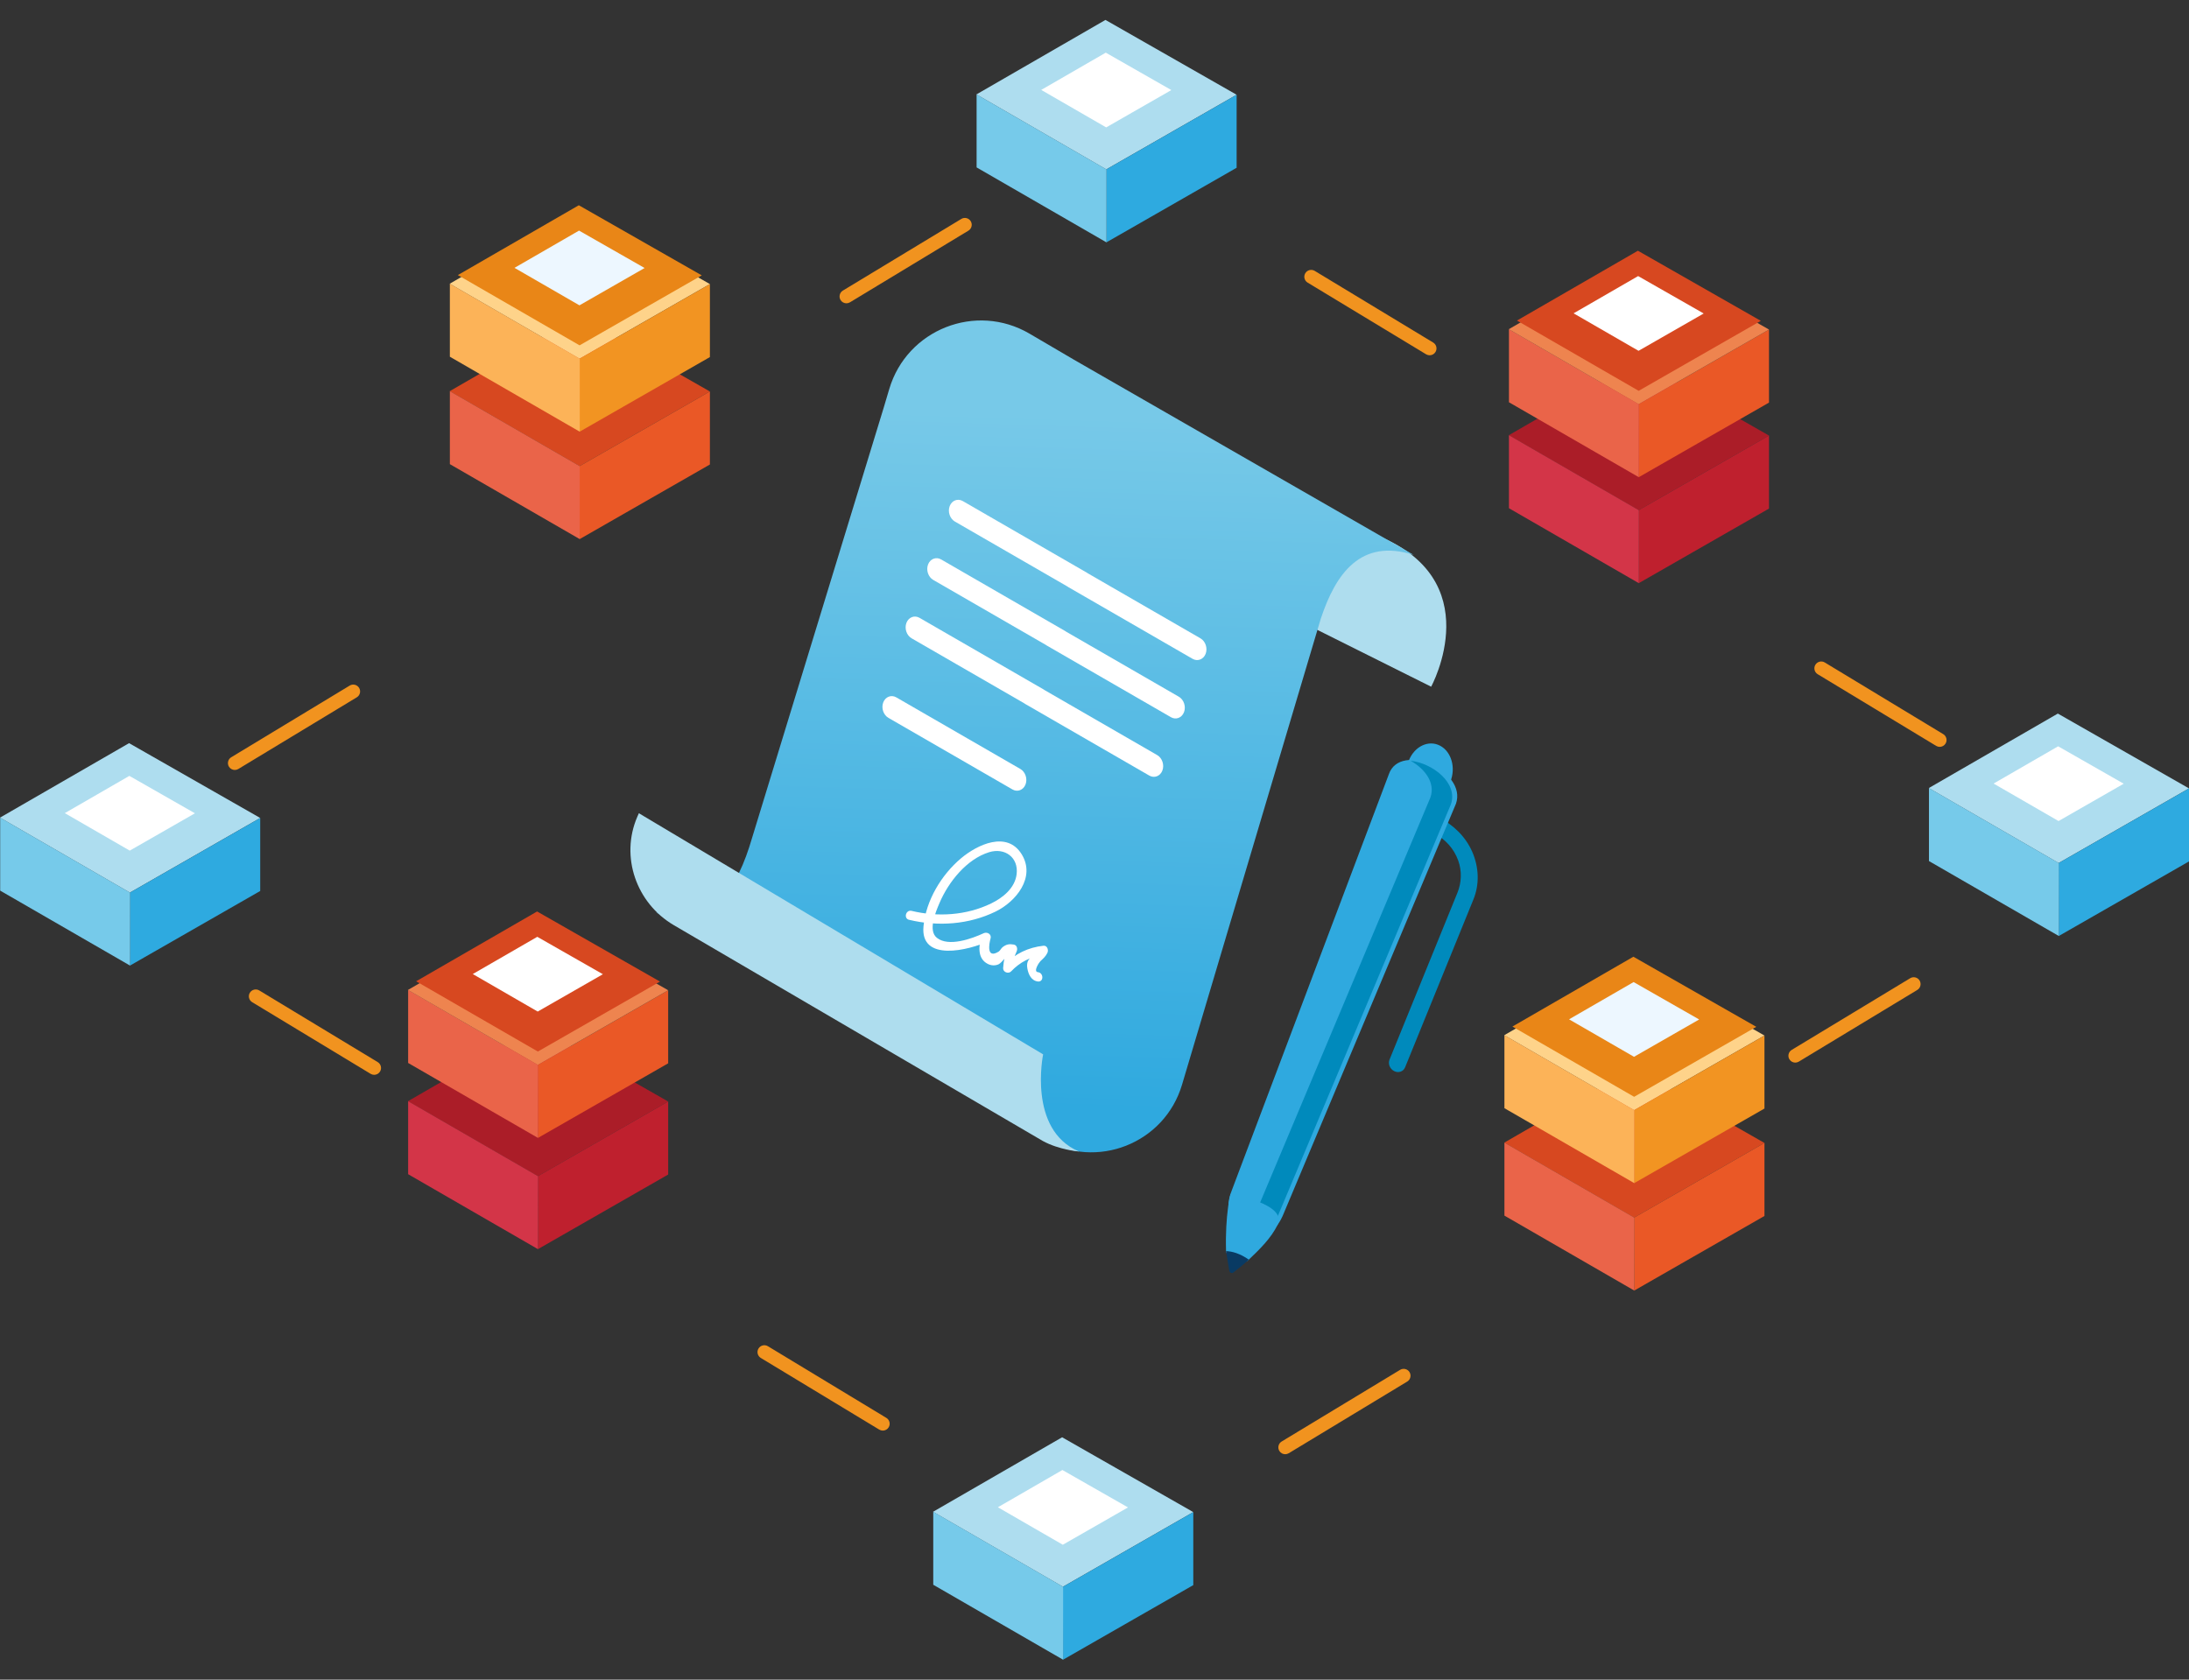 <?xml version="1.0" encoding="UTF-8"?><svg id="image" xmlns="http://www.w3.org/2000/svg" width="860" height="660" xmlns:xlink="http://www.w3.org/1999/xlink" viewBox="0 0 860 660"><rect x="0" y="0" width="860" height="660" fill="#333333" stroke="none"/><defs><style>.cls-1{fill:#ee844f;}.cls-1,.cls-2,.cls-3,.cls-4,.cls-5,.cls-6,.cls-7,.cls-8,.cls-9,.cls-10,.cls-11,.cls-12,.cls-13,.cls-14,.cls-15,.cls-16,.cls-17,.cls-18,.cls-19,.cls-20,.cls-21,.cls-22{stroke-width:0px;}.cls-2{fill:#fed38a;}.cls-3{fill:#e98617;}.cls-4{fill:#d33548;}.cls-5{fill:#093a63;}.cls-6{fill:#aeddef;}.cls-7{fill:#fcb358;}.cls-8{fill:#ab1d28;}.cls-9{fill:#2eaae0;}.cls-10{fill:#aeddee;}.cls-11{fill:#f1931f;}.cls-12{fill:#bf202e;}.cls-13{fill:#d74820;}.cls-14{fill:#008abc;}.cls-15{fill:#f29422;}.cls-16{fill:#fff;}.cls-17{fill:#2fa9df;}.cls-18{fill:#ea5826;}.cls-19{fill:#ea6449;}.cls-20{fill:#76caea;}.cls-21{fill:#edf7ff;}.cls-22{fill:url(#Unbenannter_Verlauf_7);}</style><linearGradient id="Unbenannter_Verlauf_7" x1="410.43" y1="162.96" x2="402" y2="434.96" gradientUnits="userSpaceOnUse"><stop offset="0" stop-color="#77c9e8"/><stop offset="1" stop-color="#2fa9df"/></linearGradient></defs><path class="cls-11" d="m92.25,302.55c-.91,0-1.8-.46-2.31-1.3-.77-1.27-.36-2.93.91-3.7l46.54-28.16c1.27-.77,2.93-.36,3.7.91.77,1.27.36,2.93-.91,3.7l-46.54,28.16c-.44.26-.92.39-1.39.39Z"/><path class="cls-11" d="m332.54,119.18c-.91,0-1.8-.46-2.31-1.3-.77-1.27-.36-2.93.91-3.7l46.54-28.16c1.27-.77,2.93-.36,3.7.91.77,1.27.36,2.93-.91,3.7l-46.54,28.16c-.44.26-.92.39-1.39.39Z"/><path class="cls-11" d="m561.66,139.6c-.48,0-.96-.13-1.39-.39l-46.54-28.16c-1.27-.77-1.68-2.43-.91-3.7.77-1.27,2.42-1.68,3.7-.91l46.54,28.16c1.27.77,1.68,2.43.91,3.7-.51.84-1.39,1.3-2.31,1.3Z"/><path class="cls-11" d="m762.05,293.47c-.48,0-.96-.13-1.39-.39l-46.54-28.16c-1.27-.77-1.68-2.43-.91-3.7.77-1.27,2.43-1.68,3.7-.91l46.54,28.16c1.27.77,1.68,2.43.91,3.7-.51.84-1.39,1.3-2.31,1.3Z"/><path class="cls-11" d="m147,422.34c-.47,0-.96-.13-1.39-.39l-46.54-28.16c-1.27-.77-1.68-2.43-.91-3.7.77-1.27,2.43-1.68,3.7-.91l46.54,28.16c1.27.77,1.68,2.43.91,3.7-.51.84-1.4,1.3-2.31,1.3Z"/><path class="cls-11" d="m346.83,562.14c-.48,0-.96-.13-1.39-.39l-46.54-28.16c-1.27-.77-1.68-2.43-.91-3.7.77-1.27,2.43-1.68,3.7-.91l46.54,28.16c1.27.77,1.68,2.43.91,3.7-.51.84-1.39,1.3-2.31,1.3Z"/><path class="cls-11" d="m705.32,417.54c-.91,0-1.8-.46-2.31-1.3-.77-1.27-.36-2.93.91-3.7l46.54-28.16c1.27-.77,2.93-.36,3.7.91.77,1.27.36,2.93-.91,3.7l-46.54,28.16c-.44.26-.92.39-1.39.39Z"/><path class="cls-11" d="m504.93,571.42c-.91,0-1.8-.46-2.31-1.3-.77-1.27-.36-2.93.91-3.7l46.54-28.16c1.27-.77,2.93-.36,3.7.91.77,1.27.36,2.93-.91,3.7l-46.54,28.16c-.44.26-.92.39-1.39.39Z"/><path class="cls-14" d="m547.74,420.88h0c-1.69-.84-2.51-2.86-1.83-4.52l26.67-65.54c1.6-3.92,1.84-8.47.31-12.7-1.67-4.62-5.02-8.38-9.35-10.54l-21.53-10.71,2.44-5.99,20.88,10.39c5.69,2.83,10.51,7.55,13.08,13.45,2.68,6.17,2.85,12.83.48,18.65l-26.87,66.04c-.67,1.66-2.59,2.32-4.27,1.48Z"/><path class="cls-17" d="m553.55,298.69c-.03.07-.05.13-.08.2h0s-8.06,19.7-8.06,19.7c-2.25,5.49-.44,11.85,4.05,14.19,4.48,2.34,9.94-.21,12.19-5.7l8.06-19.7h0c.03-.07.06-.13.08-.19,2.25-5.49.44-11.85-4.05-14.19-4.48-2.34-9.94.21-12.19,5.7Z"/><path class="cls-17" d="m572.01,315.81l-67.63,160.89c-2.81,7.08-7.69,10.9-14.88,7.32h0c-7.1-3.54-8.3-9.4-5.52-16.39l61.66-163.41c4.47-12.87,30.83-1.28,26.37,11.59Z"/><path class="cls-14" d="m554.21,298.94c5.61,3.17,9.77,8.66,7.77,14.4l-67.63,160.89c-1.98,4.99-5,8.34-9.11,8.65.68.48,1.43.94,2.28,1.36,7.18,3.58,12.06-.25,14.88-7.32l67.63-160.89c2.89-8.34-7.16-16.13-15.81-17.09Z"/><path class="cls-17" d="m483.45,469.12s-2.19,8.06-1.77,22.48c.08,2.72,6.69,5.51,8.55,3.74,4.72-4.48,9.16-8.82,11.72-14.1,3.97-8.21-18.5-12.11-18.5-12.11Z"/><path class="cls-5" d="m481.69,491.6l.59,3.66.68,4.06c.13.76,1.01,1.16,1.57.71l2.95-2.35,3.18-2.7c-3.57-2.5-6.64-3.29-8.97-3.38Z"/><path class="cls-10" d="m486.92,232.21l75.34,37.62s23.36-42.61-22.53-59.94l-39.79-5.02-13.01,27.34Z"/><path class="cls-22" d="m421.94,141.35l-17.46-10.24c-21.07-12.35-48.14-1.68-55.11,21.73l-2.12,7.13h0s-51.79,169.3-51.79,169.3c-5.68,19.44-15.3,36.26-37.76,29.13l152.31,89.32.02-.05h0c20.78,12.19,47.48,1.66,54.35-21.43l50.07-168.2,4.45-14.94c5.84-17.62,15.62-31.69,36.49-25.06l-133.45-76.69Z"/><path class="cls-10" d="m250.39,320.91c.19-.45.4-.9.61-1.36l158.82,94.75s-6.15,29.63,14.09,38.17c0,0-7.85-.64-14.24-4.15l-144.93-84.78c-14.76-8.63-21.15-26.94-14.35-42.63Z"/><path class="cls-16" d="m357.17,361.43c11.31,2.72,23.49,1.89,34.03-3.27,7.98-3.91,15.74-13.44,10.21-22.46-5.75-9.38-17.45-3.83-23.86,1.57-7.71,6.5-13.74,16.51-14.73,26.67-1.39,14.28,17.9,9.43,25.5,5.9-.9-.69-1.79-1.38-2.69-2.07-1.1,3.77-1.79,8.86,2.47,11,1.3.65,2.83.74,4.17.16,1.48-.64,3.74-4.49,5.06-4.25-.37-.9-.73-1.79-1.1-2.69-1.28,2.76-1.95,5.37-2.13,8.41-.09,1.59,2.07,2.41,3.13,1.3,3.44-3.62,7.71-5.86,12.69-6.42-.53-.92-1.05-1.84-1.58-2.76-1.71,3.62-5.52,3.38-4.72,8.03.41,2.35,1.58,4.82,4.14,5.11,2.34.27,2.32-3.4,0-3.66-1.92-.22.47-3.83.99-4.32,1.14-1.07,2.08-1.87,2.76-3.3.52-1.11-.07-2.93-1.58-2.76-6,.67-11.11,3.1-15.28,7.49,1.04.43,2.09.86,3.13,1.3.15-2.5.58-4.28,1.63-6.56.45-.97.17-2.46-1.1-2.69-1.76-.32-2.95-.13-4.43,1.03-.54.42-.97,1.38-1.53,1.73-4.9,3.02-3.76-3.16-3.18-5.16.48-1.65-1.31-2.71-2.69-2.07-4.76,2.21-13.81,5.45-18.38,1.83-3.61-2.85-.54-10.08,1.04-13.77,3.5-8.2,10.62-17.16,19.46-19.89,6.17-1.9,11.61,2.05,10.81,8.63-.66,5.48-5.39,9.27-10.05,11.53-9.66,4.67-20.86,5.39-31.2,2.9-2.29-.55-3.27,2.98-.97,3.53h0Z"/><path class="cls-16" d="m397.76,310.2l-48.73-28.13c-1.97-1.14-2.88-3.87-2.02-6.09h0c.86-2.21,3.17-3.09,5.14-1.95l48.73,28.13c1.97,1.14,2.88,3.87,2.02,6.09h0c-.86,2.21-3.17,3.09-5.14,1.95Z"/><path class="cls-16" d="m454.64,296.71l-44.23-25.53c-.13-.1-.27-.2-.42-.28l-48.73-28.13c-1.97-1.14-4.28-.26-5.14,1.95h0c-.86,2.21.05,4.95,2.02,6.09l44.23,25.53c.13.1.27.2.42.28l48.73,28.13c1.97,1.14,4.28.26,5.14-1.95.86-2.21-.05-4.95-2.02-6.09Z"/><path class="cls-16" d="m463.14,273.77l-44.23-25.53c-.13-.1-.27-.2-.42-.28l-48.73-28.13c-1.97-1.14-4.28-.26-5.14,1.95h0c-.86,2.21.05,4.95,2.02,6.09l44.23,25.53c.13.1.27.2.42.28l48.73,28.13c1.97,1.14,4.28.26,5.14-1.95.86-2.21-.05-4.95-2.02-6.09Z"/><path class="cls-16" d="m471.64,250.83l-44.23-25.53c-.13-.1-.27-.2-.42-.28l-48.73-28.13c-1.97-1.14-4.28-.26-5.14,1.95h0c-.86,2.21.05,4.95,2.02,6.09l44.23,25.53c.13.1.27.2.42.28l48.73,28.13c1.97,1.14,4.28.26,5.14-1.95.86-2.21-.05-4.95-2.02-6.09Z"/><polygon class="cls-6" points="51.03 350.74 0 321.28 50.71 292.01 102.23 321.41 51.03 350.74"/><polygon class="cls-9" points="51.03 350.74 51.07 379.41 102.23 350.1 102.23 321.41 51.03 350.74"/><polygon class="cls-20" points=".07 321.28 .07 349.96 51.1 379.42 51.1 350.74 .07 321.28"/><polygon class="cls-13" points="227.69 183.17 176.67 153.71 227.37 124.43 278.9 153.83 227.69 183.17"/><polygon class="cls-18" points="227.69 183.17 227.74 211.83 278.9 182.52 278.9 153.83 227.69 183.17"/><polygon class="cls-19" points="176.74 153.71 176.74 182.38 227.77 211.84 227.77 183.17 176.74 153.71"/><polygon class="cls-2" points="227.69 140.95 176.67 111.49 227.37 82.22 278.9 111.62 227.69 140.95"/><polygon class="cls-3" points="227.7 135.7 179.88 108.09 227.4 80.65 275.69 108.2 227.7 135.7"/><polygon class="cls-15" points="227.69 140.95 227.74 169.62 278.9 140.31 278.9 111.62 227.69 140.95"/><polygon class="cls-7" points="176.74 111.49 176.74 140.17 227.77 169.63 227.77 140.95 176.74 111.49"/><polygon class="cls-8" points="211.3 462.17 160.27 432.71 210.98 403.43 262.51 432.83 211.3 462.17"/><polygon class="cls-12" points="211.3 462.17 211.35 490.83 262.51 461.52 262.51 432.83 211.3 462.17"/><polygon class="cls-4" points="160.35 432.71 160.35 461.39 211.37 490.85 211.37 462.17 160.35 432.71"/><polygon class="cls-21" points="227.65 119.98 202.13 105.25 227.49 90.61 253.25 105.31 227.65 119.98"/><polygon class="cls-18" points="211.3 418.46 211.35 447.13 262.51 417.82 262.51 389.13 211.3 418.46"/><polygon class="cls-19" points="160.35 389 160.35 417.68 211.37 447.14 211.37 418.46 160.35 389"/><polygon class="cls-1" points="211.3 418.44 160.27 388.99 210.98 359.71 262.51 389.11 211.3 418.44"/><polygon class="cls-13" points="211.31 413.19 163.49 385.58 211.01 358.15 259.29 385.7 211.31 413.19"/><polygon class="cls-16" points="211.25 397.48 185.74 382.74 211.09 368.11 236.86 382.81 211.25 397.48"/><polygon class="cls-16" points="50.98 334.24 25.46 319.51 50.82 304.87 76.59 319.57 50.98 334.24"/><polygon class="cls-6" points="417.6 623.5 366.57 594.04 417.28 564.76 468.81 594.16 417.6 623.5"/><polygon class="cls-9" points="417.6 623.5 417.65 652.16 468.81 622.85 468.81 594.16 417.6 623.5"/><polygon class="cls-20" points="366.65 594.03 366.65 622.71 417.67 652.17 417.67 623.49 366.65 594.03"/><polygon class="cls-16" points="417.55 606.99 392.04 592.26 417.39 577.62 443.16 592.32 417.55 606.99"/><polygon class="cls-6" points="808.79 339.12 757.77 309.66 808.47 280.39 860 309.79 808.79 339.12"/><polygon class="cls-9" points="808.79 339.12 808.84 367.79 860 338.48 860 309.79 808.79 339.12"/><polygon class="cls-20" points="757.84 309.66 757.84 338.34 808.87 367.8 808.87 339.12 757.84 309.66"/><polygon class="cls-16" points="808.75 322.62 783.23 307.89 808.59 293.25 834.35 307.95 808.75 322.62"/><polygon class="cls-6" points="434.63 66.56 383.61 37.1 434.31 7.83 485.84 37.23 434.63 66.56"/><polygon class="cls-9" points="434.63 66.56 434.68 95.23 485.84 65.92 485.84 37.23 434.63 66.56"/><polygon class="cls-20" points="383.68 37.1 383.68 65.78 434.71 95.24 434.71 66.56 383.68 37.1"/><polygon class="cls-16" points="434.59 50.06 409.07 35.33 434.43 20.69 460.19 35.39 434.59 50.06"/><polygon class="cls-8" points="643.78 200.48 592.76 171.02 643.46 141.75 694.99 171.15 643.78 200.48"/><polygon class="cls-12" points="643.78 200.48 643.83 229.15 694.99 199.84 694.99 171.15 643.78 200.48"/><polygon class="cls-4" points="592.83 171.02 592.83 199.7 643.86 229.16 643.86 200.48 592.83 171.02"/><polygon class="cls-18" points="643.78 158.84 643.83 187.5 694.99 158.2 694.99 129.5 643.78 158.84"/><polygon class="cls-19" points="592.83 129.38 592.83 158.06 643.86 187.52 643.86 158.84 592.83 129.38"/><polygon class="cls-1" points="643.78 158.82 592.76 129.36 643.46 100.09 694.99 129.49 643.78 158.82"/><polygon class="cls-13" points="643.79 153.57 595.97 125.96 643.49 98.52 691.78 126.07 643.79 153.57"/><polygon class="cls-16" points="643.74 137.85 618.22 123.12 643.58 108.48 669.34 123.18 643.74 137.85"/><polygon class="cls-13" points="642 478.45 590.98 448.99 641.68 419.71 693.21 449.11 642 478.45"/><polygon class="cls-18" points="642 478.45 642.05 507.11 693.21 477.8 693.21 449.11 642 478.45"/><polygon class="cls-19" points="591.05 448.99 591.05 477.66 642.08 507.12 642.08 478.45 591.05 448.99"/><polygon class="cls-2" points="642 436.23 590.98 406.77 641.68 377.5 693.21 406.9 642 436.23"/><polygon class="cls-3" points="642.01 430.98 594.19 403.37 641.71 375.93 690 403.48 642.01 430.98"/><polygon class="cls-15" points="642 436.23 642.05 464.89 693.21 435.59 693.21 406.9 642 436.23"/><polygon class="cls-7" points="591.05 406.77 591.05 435.45 642.08 464.91 642.08 436.23 591.05 406.77"/><polygon class="cls-21" points="641.96 415.26 616.44 400.53 641.8 385.89 667.56 400.59 641.96 415.26"/></svg>